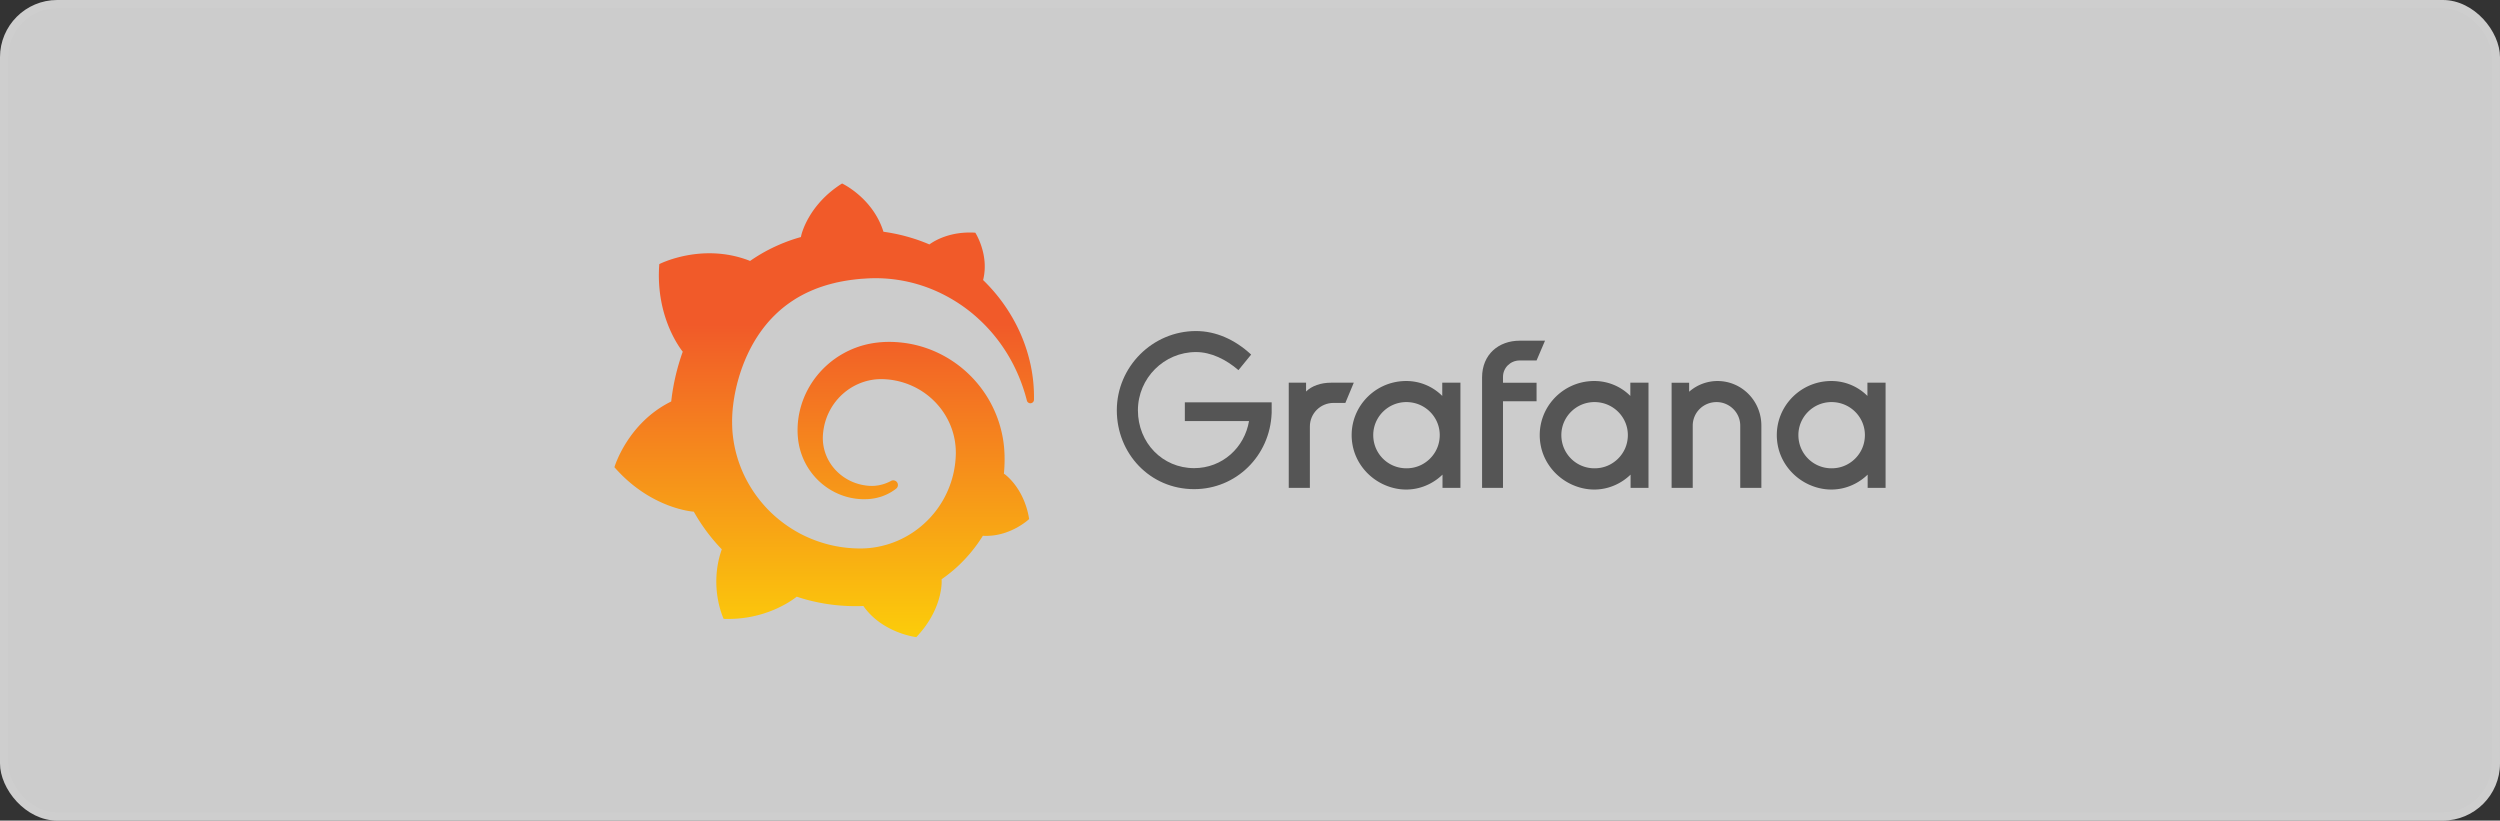 <svg xmlns="http://www.w3.org/2000/svg" width="524" height="172" fill="none" viewBox="0 0 524 172">
  <rect x="0" y="0" width="524" height="172" fill="#333333" stroke="none"/>
  <rect width="524" height="172" fill="#fff" fill-opacity=".75" rx="12"/>
  <rect width="522.289" height="170.289" x=".856" y=".856" stroke="#fff" stroke-opacity=".05" stroke-width="1.711" rx="11.144"/>
  <path fill="#555" d="M266.535 86.613c-.349 8.944-7.437 15.912-16.244 15.912-9.296 0-16.206-7.492-16.206-16.525 0-9.122 7.481-16.614 16.599-16.614 4.118 0 8.148 1.763 11.555 4.934l-2.659 3.26c-2.614-2.25-5.755-3.79-8.896-3.79-6.688 0-12.177 5.463-12.177 12.21 0 6.828 5.178 12.122 11.777 12.122 5.933 0 10.584-4.32 11.511-9.873h-13.452v-3.923h18.198v2.287zm15.452-2.161h-2.481c-2.741 0-4.956 2.21-4.956 4.933v12.868h-4.429v-22.04h3.63v1.85c1.193-1.187 3.096-1.85 5.222-1.85h4.778z"/>
  <path fill="#555" fill-rule="evenodd" d="M302.35 102.26h3.756V80.207h-3.807v2.78a10.66 10.66 0 0 0-7.57-3.127c-7.037 0-12.545 6.323-11.225 13.449.686 3.689 3.249 6.816 6.695 8.325 4.651 2.034 9.238.676 12.151-2.154zm-7.57-17.984c4.442 0 7.849 4.068 6.802 8.546-.622 2.672-2.849 4.77-5.558 5.23-4.404.746-8.192-2.57-8.192-6.86 0-3.79 3.096-6.916 6.948-6.916" clip-rule="evenodd"/>
  <path fill="#555" d="M315.027 78.988v1.232h7.037v3.88h-7.037v18.161h-4.384v-23.14c0-4.851 3.496-7.713 7.881-7.713h5.311l-1.771 4.144h-3.534c-1.948 0-3.503 1.541-3.503 3.436"/>
  <path fill="#555" fill-rule="evenodd" d="M341.769 102.26h3.757V80.207h-3.807v2.78a10.66 10.66 0 0 0-7.57-3.127c-7.037 0-12.545 6.323-11.225 13.449.685 3.689 3.248 6.816 6.694 8.325 4.651 2.034 9.239.676 12.151-2.154zm-7.563-17.984c4.441 0 7.849 4.068 6.802 8.546-.622 2.672-2.856 4.77-5.559 5.23-4.403.746-8.191-2.57-8.191-6.86 0-3.79 3.096-6.916 6.948-6.916" clip-rule="evenodd"/>
  <path fill="#555" d="M369.183 89.21v13.044h-4.429V89.209c0-2.735-2.259-4.933-4.956-4.933-2.791 0-5 2.204-5 4.933v13.045h-4.429v-22.04h3.674v1.895a9.02 9.02 0 0 1 5.933-2.249c5.134.006 9.207 4.195 9.207 9.35"/>
  <path fill="#555" fill-rule="evenodd" d="M391.461 102.26h3.757V80.207h-3.807v2.78a10.66 10.66 0 0 0-7.57-3.127c-7.037 0-12.545 6.323-11.225 13.449.685 3.689 3.249 6.816 6.694 8.325 4.651 2.034 9.239.676 12.151-2.154zm-7.57-17.984c4.442 0 7.85 4.068 6.803 8.546-.622 2.672-2.856 4.77-5.559 5.23-4.403.746-8.192-2.57-8.192-6.86 0-3.79 3.097-6.916 6.948-6.916" clip-rule="evenodd"/>
  <path fill="url(#a)" d="M167.873 49.686c.043-.234.076-.372.076-.372s1.367-6.344 8.549-10.855c0 0 6.439 2.984 8.674 10.115q.264.041.527.076 1.502.23 2.954.568a39 39 0 0 1 2.833.783c.926.291 1.822.62 2.7.974l.613.257c1.213-.873 4.483-2.782 9.623-2.462 0 0 2.978 4.61 1.635 9.928.901.873 1.736 1.77 2.498 2.677a35.6 35.6 0 0 1 4.617 7.012 34 34 0 0 1 2.474 6.554 32 32 0 0 1 1.074 8.85.755.755 0 0 1-1.486.167 36.6 36.6 0 0 0-1.793-5.308c-.087-.191-.173-.392-.259-.592q-.138-.299-.283-.607c-.091-.205-.197-.41-.297-.615a9 9 0 0 0-.154-.315q-.078-.158-.163-.315a34.1 34.1 0 0 0-5.619-7.843c-.206-.22-.422-.43-.633-.644-.22-.21-.436-.425-.662-.635-.225-.205-.45-.42-.685-.625-.115-.105-.23-.205-.35-.31-.12-.1-.24-.206-.36-.306a33 33 0 0 0-6.655-4.32 31.4 31.4 0 0 0-8.151-2.696 32 32 0 0 0-4.487-.497 37 37 0 0 0-2.311 0l-.585.029-.144.005-.072.004c.11 0-.015.005-.015.005l-.34.024-.686.043-.167.01-.144.014-.283.028c-.144.015-.283.03-.427.043-.187.024-.489.058-.676.082-.225.033-.455.052-.681.09-.201.029-.402.062-.604.09l-.302.049-.302.052-.599.11c-.202.038-.398.081-.6.124-.196.043-.398.076-.594.129-.393.1-.791.19-1.18.3-.191.058-.393.1-.585.163-.191.057-.383.12-.58.177-.767.248-1.534.51-2.277.825a11 11 0 0 0-.556.234c-.183.081-.37.162-.552.244-.364.176-.729.343-1.083.534-.715.373-1.41.773-2.081 1.217a25 25 0 0 0-1.966 1.413 24 24 0 0 0-1.827 1.618c-2.349 2.282-4.305 5.112-5.796 8.325a35 35 0 0 0-1.875 5.054 35.5 35.5 0 0 0-1.108 5.374 30 30 0 0 0-.22 2.684c-.005.214-.015.434-.015.649v.271l.005.416v.305l.005.072.01.291.004.148v.072l.005.081.019.334a26.3 26.3 0 0 0 2.839 10.282 27 27 0 0 0 2.963 4.558c2.272 2.854 5.173 5.222 8.419 6.95a27 27 0 0 0 5.111 2.052 26.6 26.6 0 0 0 6.828 1.045l.086.005c-.005.005.134.005.014.005h.638l.278-.005h.139l.159-.005a19 19 0 0 0 2.579-.257 20 20 0 0 0 4.939-1.509 20.25 20.25 0 0 0 11.487-14.605c.077-.42.149-.84.202-1.26.056-.419.09-.842.123-1.26l.001-.02.034-.692.005-.286v-.253c0-.072-.005-.182-.005-.277-.005-.1-.005-.196-.01-.296l-.014-.296-.024-.296a18 18 0 0 0-.139-1.17 15 15 0 0 0-1.448-4.434c-1.405-2.792-3.692-5.107-6.377-6.587a16.05 16.05 0 0 0-6.506-1.942l-.283-.02-.072-.004c-.033-.005.038-.005-.033-.005l-.178-.005-.283-.01c-.072 0-.144-.004-.235-.004q-.526 0-1.045.043c-.695.062-1.381.181-2.047.358a12.5 12.5 0 0 0-1.942.702 12.4 12.4 0 0 0-3.361 2.29 12.56 12.56 0 0 0-3.668 6.836c-.058.31-.105.63-.139.945l-.003.023c-.008.073-.017.142-.021.216l-.01.119-.004.057s-.005.072-.005.029c-.01.162-.015.32-.024.482a9.7 9.7 0 0 0 1.242 5.002 10 10 0 0 0 2.081 2.597 10.4 10.4 0 0 0 2.661 1.737 10.5 10.5 0 0 0 2.881.84q.18.028.36.048.091.013.182.019l.091.01.043.004c-.053.005.015.005.015.005.134.005.268.015.402.019.111 0 .216.005.322.005.1.005.22-.005.33-.009q.172.001.336-.02c.221-.019.436-.052.652-.081a10 10 0 0 0 1.242-.305 9 9 0 0 0 1.131-.463q.16-.078.312-.162a.975.975 0 0 1 1.079 1.618q-.164.13-.336.253c-.403.281-.834.553-1.304.792s-.973.453-1.51.63c-.274.081-.547.167-.83.229a7 7 0 0 1-.431.096c-.144.023-.283.057-.446.076-.082.009-.158.024-.24.033l-.12.015c-.038.004-.081.014-.11.014-.129.014-.264.024-.393.038l-.245.014c-.081 0-.163.01-.244.01q-.23.009-.46.01a13.6 13.6 0 0 1-3.86-.549 13.9 13.9 0 0 1-3.884-1.838 14.2 14.2 0 0 1-5.657-7.795 14.5 14.5 0 0 1-.509-2.658q-.03-.321-.052-.65l-.015-.362a16 16 0 0 1 .019-1.69c.111-1.818.509-3.69 1.218-5.503a18.6 18.6 0 0 1 3.064-5.146 18.98 18.98 0 0 1 11.09-6.448 21 21 0 0 1 2.172-.277l.417-.029.173-.01.143-.004.106-.005.417-.01a24 24 0 0 1 3.39.192c2.273.286 4.555.911 6.727 1.885a24.3 24.3 0 0 1 6.089 3.9 24.6 24.6 0 0 1 4.804 5.713 24.5 24.5 0 0 1 3.28 9.06l.067.486.057.492q.026.227.045.455l.003.037.005.05c.013.15.025.293.034.46l.028.535.02.396c0 .062.004 0 .004.162v.12l.005.238.005.473c-.005.63-.019 1.27-.062 1.904-.019.343-.051.686-.084 1.032l-.003.033a2 2 0 0 1 .192.129l.072.052c.705.544 4.085 3.423 5.03 9.327 0 0-4.013 3.833-9.705 3.508q-.194.321-.402.635a31.3 31.3 0 0 1-5.231 6.105 32 32 0 0 1-3.016 2.377c.009.086.009.162.014.243 0 0 .005.062.005.158v.076c0 1.132-.288 6.368-5.317 11.647 0 0-7.072-.807-11.09-6.516l-.01-.014-.417.019-.422.015-.211.004h-.326a40 40 0 0 1-2.009-.038 39 39 0 0 1-7.993-1.184 37 37 0 0 1-2.579-.763c-1.179.93-6.784 4.969-15.319 4.649 0 0-3.188-6.621-.393-14.577a39 39 0 0 1-1.947-2.177 39 39 0 0 1-3.931-5.733c-.01.005-.015.015-.024.019 0 0-8.937-.544-16.604-9.321 0 0 2.723-9.256 11.905-13.771q.063-.553.134-1.098a46 46 0 0 1 1.626-7.365q.303-.996.657-1.971c-.945-1.203-5.72-7.838-4.915-18.362 0 0 8.827-4.55 18.766-.769 0 0 .111.048.25.114a36 36 0 0 1 2.991-1.87 34 34 0 0 1 3.208-1.57c.537-.24 1.088-.45 1.63-.66.552-.195 1.093-.396 1.645-.563.398-.129.796-.239 1.194-.353"/>
  <defs>
    <linearGradient id="a" x1="172.744" x2="172.744" y1="154.926" y2="68.059" gradientUnits="userSpaceOnUse">
      <stop stop-color="#FFF200"/>
      <stop offset="1" stop-color="#F15A29"/>
    </linearGradient>
  </defs>
</svg>
